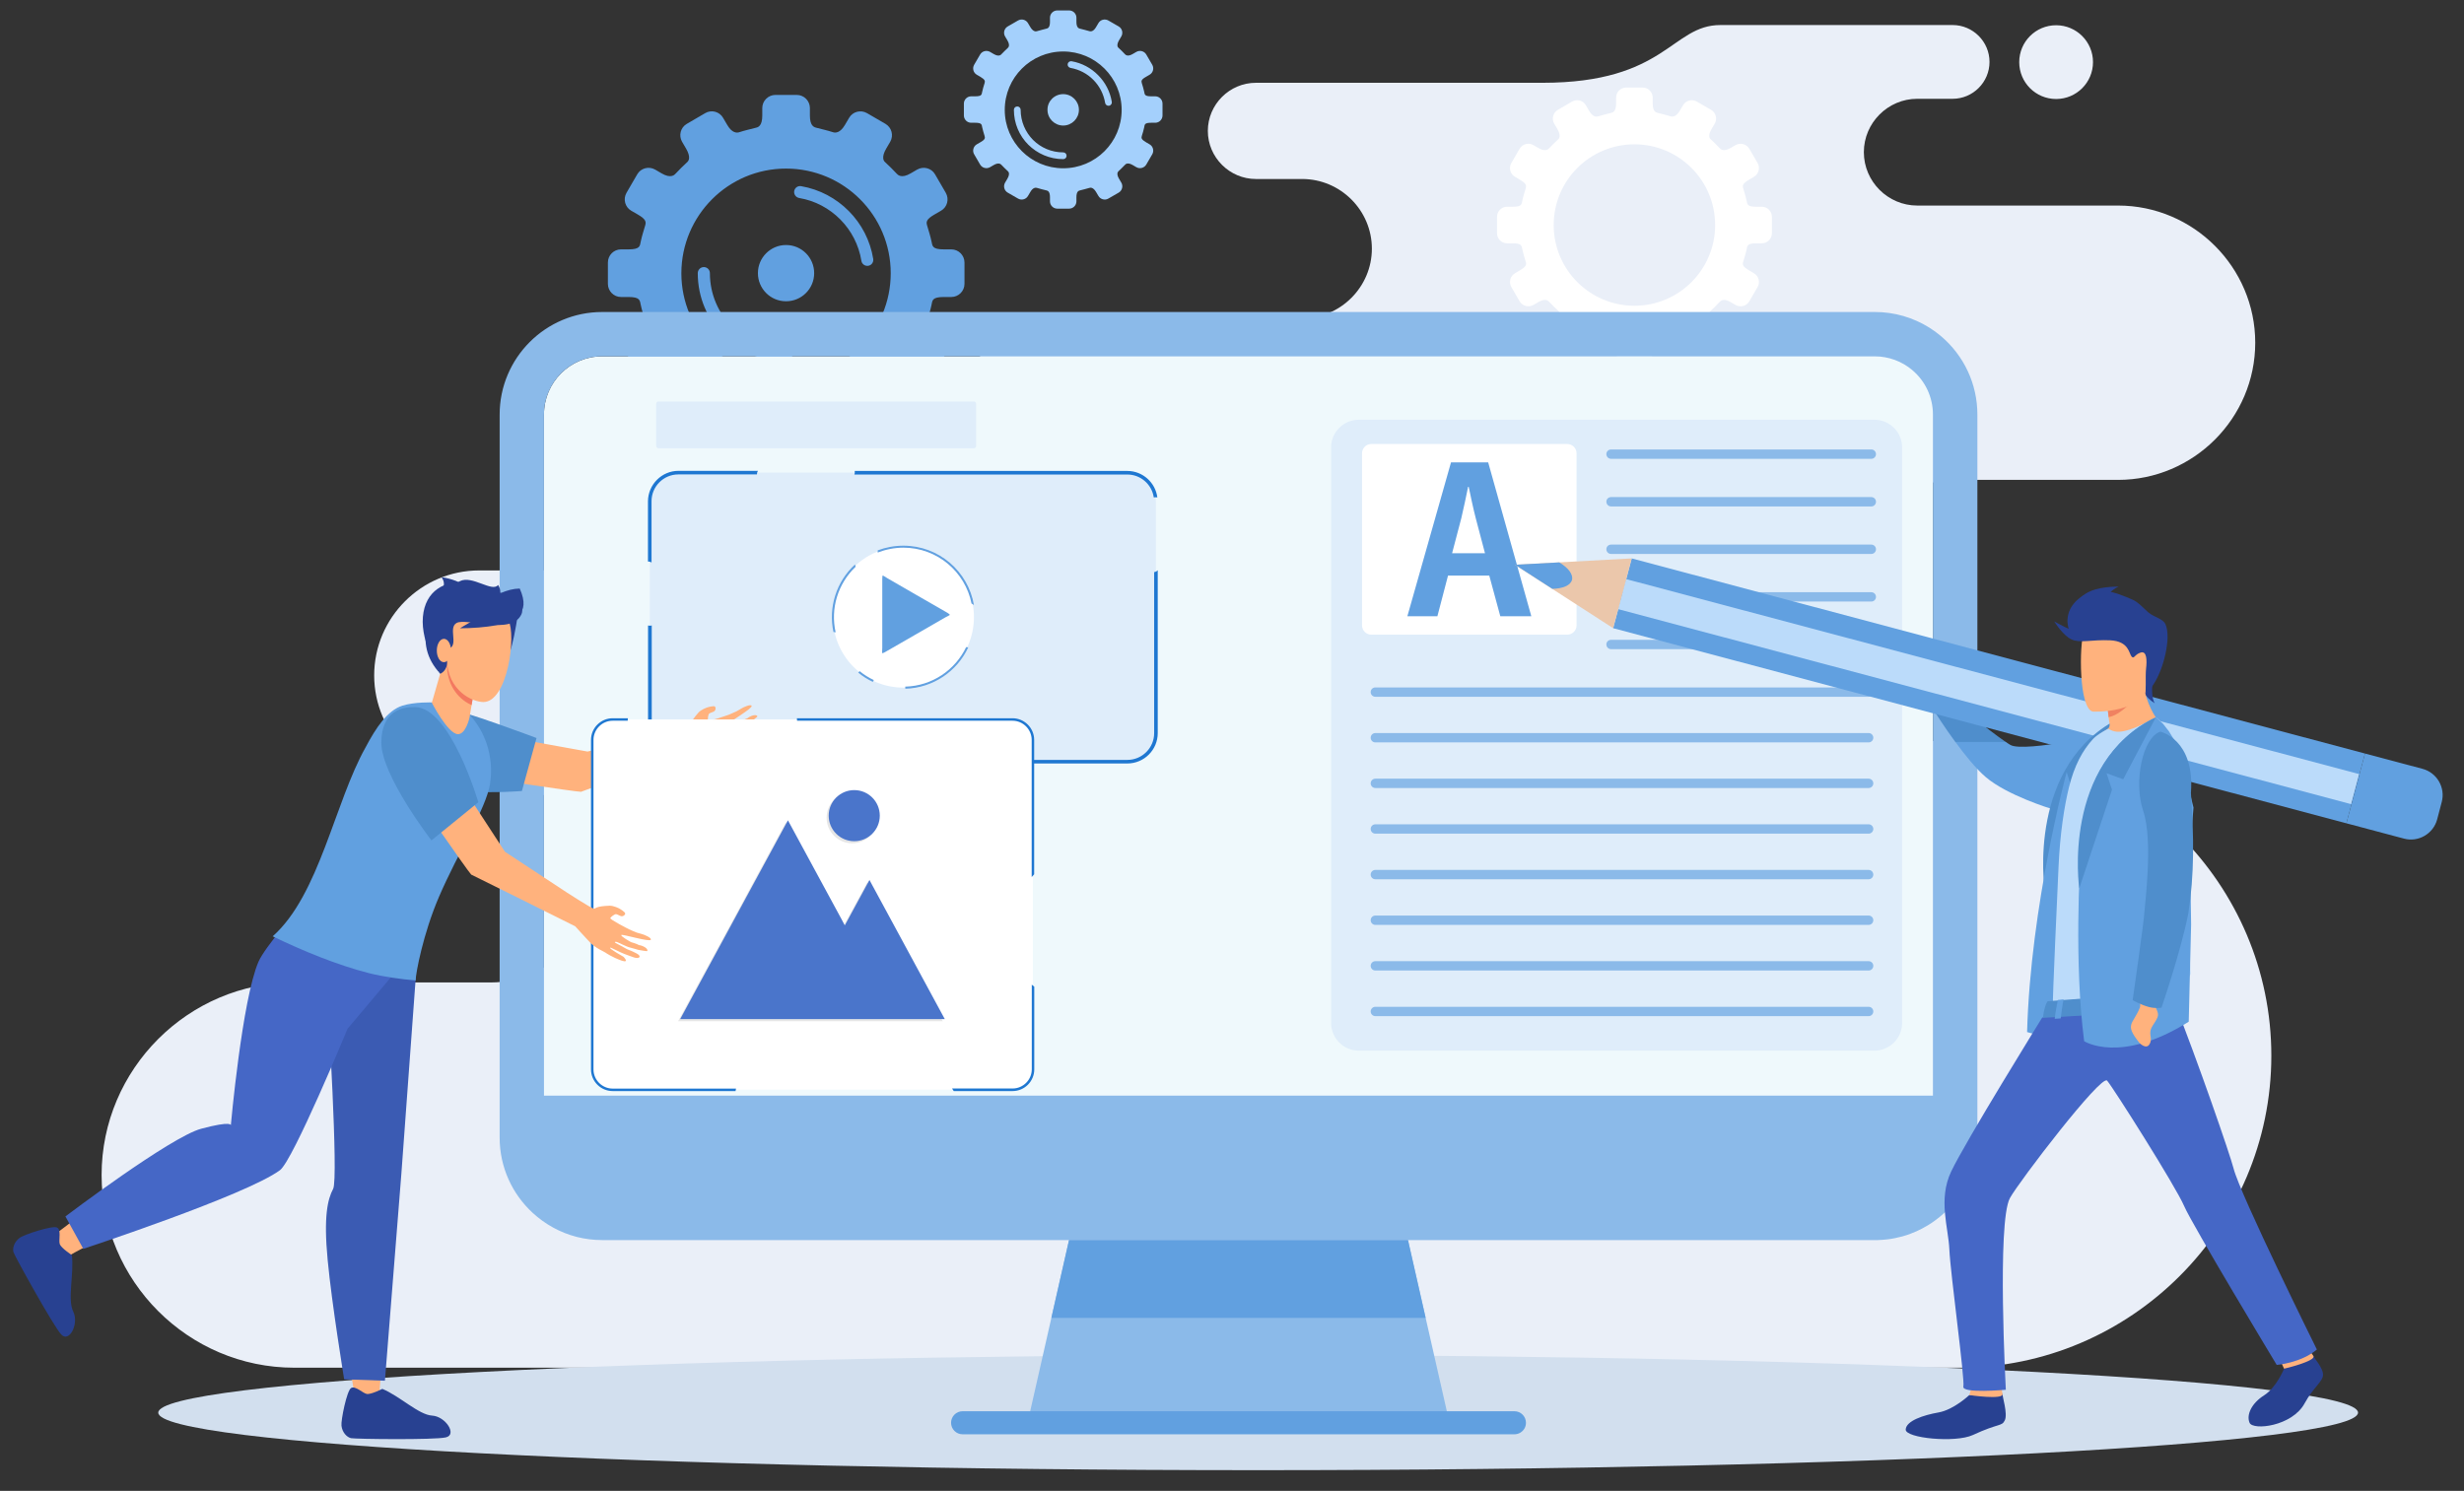 <?xml version="1.0" encoding="utf-8"?>
<!-- Generator: Adobe Illustrator 28.1.0, SVG Export Plug-In . SVG Version: 6.00 Build 0)  -->
<svg version="1.1" id="Layer_1" xmlns="http://www.w3.org/2000/svg" xmlns:xlink="http://www.w3.org/1999/xlink" x="0px" y="0px"
	 viewBox="0 0 2478.6 1499.9" style="enable-background:new 0 0 2478.6 1499.9;" xml:space="preserve">
<rect x="0" y="0" width="2478.6" height="1499.9" fill="#333333" stroke="none"/>
<style type="text/css">
	.st0{fill-rule:evenodd;clip-rule:evenodd;fill:#EAEFF8;}
	.st1{fill-rule:evenodd;clip-rule:evenodd;fill:#61A0E0;}
	.st2{fill-rule:evenodd;clip-rule:evenodd;fill:#FFFFFF;}
	.st3{fill-rule:evenodd;clip-rule:evenodd;fill:#D2DFEE;}
	.st4{fill-rule:evenodd;clip-rule:evenodd;fill:#EFF9FC;}
	.st5{fill-rule:evenodd;clip-rule:evenodd;fill:#8BBAE9;}
	.st6{fill-rule:evenodd;clip-rule:evenodd;fill:#DFEDFA;}
	.st7{fill-rule:evenodd;clip-rule:evenodd;fill:#1E77D1;}
	.st8{fill-rule:evenodd;clip-rule:evenodd;fill:#FFB27D;}
	.st9{fill-rule:evenodd;clip-rule:evenodd;fill:#4F8ECC;}
	.st10{fill-rule:evenodd;clip-rule:evenodd;fill:#BBDBFA;}
	.st11{fill-rule:evenodd;clip-rule:evenodd;fill:#EBC7AB;}
	.st12{fill-rule:evenodd;clip-rule:evenodd;fill:#284191;}
	.st13{fill-rule:evenodd;clip-rule:evenodd;fill:#F08261;}
	.st14{fill-rule:evenodd;clip-rule:evenodd;fill:#4567C6;}
	.st15{fill-rule:evenodd;clip-rule:evenodd;fill:#5B629E;}
	.st16{fill-rule:evenodd;clip-rule:evenodd;fill:#E6E6E6;}
	.st17{fill-rule:evenodd;clip-rule:evenodd;fill:#4A75CB;}
	.st18{fill-rule:evenodd;clip-rule:evenodd;fill:#3B5BB3;}
	.st19{fill-rule:evenodd;clip-rule:evenodd;fill:#F37960;}
	.st20{fill-rule:evenodd;clip-rule:evenodd;fill:#A4D0FC;}
</style>
<g>
	<g>
		<path class="st0" d="M2068.3,99.6c-20.5,0-37.1-16.6-37.1-37.1s16.6-37.1,37.1-37.1c20.5,0,37.1,16.6,37.1,37.1
			C2105.4,83,2088.8,99.6,2068.3,99.6L2068.3,99.6z M494.1,988.4H296c-106.6,0-193.8,87.2-193.8,193.8l0,0
			c0,106.6,87.2,193.8,193.8,193.8h1674.9c172.6,0,313.9-141.2,313.9-313.9l0,0c0-172.6-141.2-313.9-313.9-313.9l0,0
			c-73,0-132.7-59.7-132.7-132.7l0,0c0-73,59.7-132.7,132.7-132.7h159.7c75.9,0,138-62.1,138-138l0,0c0-75.9-62.1-138-138-138h-202
			c-29.5,0-53.7-24.2-53.7-53.7l0,0c0-29.5,24.2-53.7,53.7-53.7h35.6c20.4,0,37.1-16.7,37.1-37.1l0,0c0-20.4-16.7-37.1-37.1-37.1
			h-133.4c0,0-51,0-100.2,0s-54.7,58.1-179,58.1c-192.1,0-96.1,0-288.2,0c-26.6,0-48.4,21.8-48.4,48.4l0,0
			c0,26.6,21.8,48.4,48.4,48.4h46.5c38.5,0,70.1,31.5,70.1,70.1l0,0c0,38.5-31.6,70.1-70.1,70.1h-139.8
			c-188.8,0-215.5,49.3-248.5,147.5c-33.1,98.1-204.8,106.1-204.8,106.1H482c-58.1,0-105.6,47.5-105.6,105.6l0,0
			c0,58.1,47.5,105.6,105.6,105.6h12.1c55.9,0,101.6,45.7,101.6,101.6l0,0C595.7,942.7,549.9,988.4,494.1,988.4L494.1,988.4z"/>
	</g>
	<g>
		<path class="st1" d="M709.4,113.8l-18.5,10.8c-6.3,3.6-8.4,11.7-4.8,18l4.1,7c4.8,8.3,2.7,12.1,1.2,13.4c-4.1,3.7-8,7.7-11.8,11.7
			c-1.1,1.2-4.7,5.2-14.1-0.3l-6.5-3.8c-6.3-3.6-14.4-1.5-18,4.8L630.2,194c-3.6,6.3-1.5,14.4,4.8,18l6.4,3.7
			c8.9,5.1,8.6,7.8,7.5,11.5c-1.5,5.1-3.2,10.3-4.3,15.6c-1,4.7-0.5,8.1-12.6,8.1h-7.4c-7.2,0-13.1,5.9-13.1,13.2v21.5
			c0,7.2,5.9,13.2,13.1,13.2h7.4c12,0,11.6,3.4,12.6,8.1c1.1,5.3,2.8,10.5,4.3,15.6c1.1,3.8,1.4,6.4-7.5,11.5l-6.4,3.7
			c-6.3,3.6-8.4,11.7-4.8,18l10.8,18.6c3.6,6.3,11.7,8.4,18,4.8l6.5-3.8c9.4-5.5,13-1.5,14.1-0.3c3.8,4,7.7,8,11.8,11.7
			c1.5,1.3,3.6,5.1-1.2,13.4l-4.1,7c-3.6,6.3-1.5,14.3,4.8,18l18.5,10.8c6.3,3.6,14.4,1.5,18-4.8l4.1-7c4.9-8.4,9.7-8.1,11.8-7.4
			c5.9,1.9,11.4,3.1,17.5,4.7c2.2,0.6,6,2.2,6,12.3v7.5c0,7.2,5.9,13.2,13.2,13.2h21.5c7.2,0,13.2-5.9,13.2-13.2v-7.5
			c0-10.1,3.8-11.7,6-12.3c6.1-1.6,11.6-2.8,17.5-4.7c2-0.7,6.9-1,11.8,7.4l4.1,7c3.6,6.3,11.7,8.4,18,4.8l18.6-10.8
			c6.3-3.6,8.4-11.7,4.8-18l-4.1-7c-4.8-8.3-2.7-12.1-1.2-13.4c4.1-3.7,8-7.7,11.8-11.7c1.1-1.2,4.7-5.2,14.1,0.3l6.5,3.8
			c6.3,3.6,14.4,1.5,18-4.8l10.8-18.6c3.6-6.3,1.5-14.4-4.8-18l-6.4-3.7c-8.8-5.1-8.6-7.8-7.5-11.5c1.5-5.1,3.2-10.3,4.3-15.6
			c1-4.7,0.5-8.1,12.6-8.1h7.4c7.2,0,13.2-5.9,13.2-13.2v-21.5c0-7.2-5.9-13.2-13.2-13.2h-7.4c-12,0-11.6-3.4-12.6-8.1
			c-1.1-5.3-2.8-10.5-4.3-15.6c-1.1-3.8-1.4-6.4,7.5-11.5l6.4-3.7c6.3-3.6,8.4-11.7,4.8-18l-10.8-18.6c-3.6-6.3-11.7-8.4-18-4.8
			l-6.5,3.8c-9.4,5.5-13,1.5-14.1,0.3c-3.8-4-7.7-8-11.8-11.7c-1.5-1.3-3.6-5.1,1.2-13.4l4.1-7c3.6-6.3,1.5-14.3-4.8-18l-18.6-10.8
			c-6.3-3.6-14.4-1.5-18,4.8l-4.1,7c-4.9,8.4-9.7,8.1-11.8,7.5c-5.9-1.9-11.4-3.1-17.5-4.7c-2.2-0.6-6-2.2-6-12.2v-7.5
			c0-7.2-5.9-13.2-13.2-13.2H780c-7.2,0-13.2,5.9-13.2,13.2v7.5c0,10-3.8,11.7-6,12.2c-6.1,1.6-11.6,2.8-17.5,4.7
			c-2,0.6-6.9,1-11.8-7.5l-4.1-7C723.8,112.3,715.7,110.1,709.4,113.8L709.4,113.8z M790.7,246.5c15.7,0,28.3,12.7,28.3,28.3
			c0,15.7-12.7,28.3-28.3,28.3c-15.7,0-28.3-12.7-28.3-28.3C762.4,259.2,775.1,246.5,790.7,246.5L790.7,246.5z M701.9,274.8
			c0-3.3,2.7-6.1,6.1-6.1c3.4,0,6.1,2.7,6.1,6.1c0,21.2,8.6,40.4,22.5,54.3c13.9,13.9,33.1,22.5,54.2,22.5c3.4,0,6.1,2.7,6.1,6.1
			c0,3.4-2.7,6.1-6.1,6.1c-24.5,0-46.7-9.9-62.8-26C711.8,321.6,701.9,299.4,701.9,274.8L701.9,274.8z M878.4,260.5
			c0.5,3.3-1.7,6.4-5,6.9s-6.4-1.7-6.9-5c-2.6-16.1-10.2-30.5-21.2-41.6s-25.3-18.9-41.4-21.6c-3.3-0.6-5.5-3.7-5-7
			c0.6-3.3,3.7-5.5,7-4.9c18.6,3.2,35.2,12.2,47.9,25C866.6,225.2,875.4,241.9,878.4,260.5L878.4,260.5z M790.7,169.6
			c58.1,0,105.3,47.1,105.3,105.3c0,58.1-47.1,105.3-105.3,105.3c-58.1,0-105.3-47.1-105.3-105.3
			C685.5,216.7,732.6,169.6,790.7,169.6z"/>
	</g>
	<g>
		<path class="st2" d="M1581.4,102.2l-14.3,8.3c-4.8,2.8-6.5,9-3.7,13.9l3.2,5.4c3.7,6.4,2.1,9.3,0.9,10.3c-3.2,2.8-6.1,5.9-9.1,9
			c-0.9,0.9-3.6,4-10.9-0.2l-5-2.9c-4.8-2.8-11.1-1.2-13.9,3.7l-8.3,14.3c-2.8,4.8-1.2,11.1,3.7,13.9l4.9,2.9c6.8,4,6.6,6,5.8,8.9
			c-1.2,4-2.5,7.9-3.3,12c-0.8,3.7-0.4,6.3-9.7,6.3h-5.7c-5.6,0-10.1,4.6-10.1,10.1v16.6c0,5.6,4.6,10.1,10.1,10.1h5.7
			c9.3,0,8.9,2.6,9.7,6.3c0.9,4.1,2.1,8.1,3.3,12c0.9,2.9,1,4.9-5.8,8.9l-4.9,2.9c-4.8,2.8-6.5,9-3.7,13.9l8.3,14.3
			c2.8,4.8,9,6.5,13.9,3.7l5-2.9c7.3-4.2,10-1.1,10.9-0.2c3,3.1,5.9,6.2,9.1,9c1.2,1,2.8,3.9-0.9,10.3l-3.2,5.4
			c-2.8,4.8-1.1,11.1,3.7,13.9l14.3,8.3c4.8,2.8,11.1,1.2,13.9-3.7l3.1-5.4c3.8-6.5,7.5-6.3,9.1-5.8c4.6,1.5,8.8,2.4,13.5,3.6
			c1.7,0.5,4.7,1.7,4.7,9.5v5.8c0,5.6,4.6,10.1,10.1,10.1h16.6c5.6,0,10.1-4.6,10.1-10.1v-5.8c0-7.7,2.9-9,4.7-9.5
			c4.7-1.2,8.9-2.2,13.5-3.6c1.6-0.5,5.3-0.8,9.1,5.8l3.2,5.4c2.8,4.8,9,6.5,13.9,3.7l14.3-8.3c4.8-2.8,6.5-9,3.7-13.9l-3.2-5.4
			c-3.7-6.4-2.1-9.3-0.9-10.3c3.2-2.8,6.1-5.9,9.1-9c0.9-0.9,3.6-4,10.9,0.2l5,2.9c4.8,2.8,11.1,1.2,13.9-3.7l8.3-14.3
			c2.8-4.8,1.2-11.1-3.7-13.9l-4.9-2.9c-6.8-4-6.7-6-5.8-8.9c1.2-4,2.5-7.9,3.3-12c0.8-3.7,0.4-6.3,9.7-6.3h5.7
			c5.6,0,10.1-4.6,10.1-10.1v-16.6c0-5.6-4.6-10.1-10.1-10.1h-5.7c-9.3,0-8.9-2.6-9.7-6.3c-0.9-4.1-2.1-8.1-3.3-12
			c-0.9-2.9-1-4.9,5.8-8.9l4.9-2.9c4.8-2.8,6.5-9,3.7-13.9l-8.3-14.3c-2.8-4.8-9-6.5-13.9-3.7l-5,2.9c-7.3,4.2-10,1.1-10.9,0.2
			c-3-3.1-5.9-6.2-9.1-9c-1.2-1-2.8-3.9,0.9-10.3l3.2-5.4c2.8-4.8,1.2-11.1-3.7-13.9l-14.3-8.3c-4.8-2.8-11.1-1.2-13.9,3.7l-3.2,5.4
			c-3.8,6.5-7.5,6.2-9.1,5.8c-4.6-1.5-8.8-2.4-13.5-3.6c-1.7-0.5-4.7-1.7-4.7-9.5v-5.8c0-5.6-4.5-10.1-10.1-10.1h-16.6
			c-5.6,0-10.1,4.5-10.1,10.1v5.8c0,7.7-2.9,9-4.7,9.5c-4.7,1.2-8.9,2.2-13.5,3.6c-1.6,0.5-5.3,0.8-9.1-5.8l-3.1-5.4
			C1592.5,101,1586.3,99.4,1581.4,102.2L1581.4,102.2z M1644.1,145.2c44.8,0,81.2,36.3,81.2,81.2c0,44.8-36.3,81.2-81.2,81.2
			c-44.8,0-81.2-36.3-81.2-81.2S1599.3,145.2,1644.1,145.2z"/>
	</g>
	<g>
		<path class="st3" d="M1265.6,1479.1c609.4,0,1106.4-26,1106.4-57.9s-497-57.9-1106.4-57.9s-1106.4,26-1106.4,57.9
			S656.2,1479.1,1265.6,1479.1z"/>
	</g>
	<g>
		<g>
			<path class="st4" d="M1944.5,417v727.4c0,32.3-26.3,58.5-58.6,58.5H605.7c-32.2,0-58.5-26.2-58.5-58.5V417
				c0-32.3,26.2-58.5,58.5-58.5h1280.2c13.8,0,27.2,4.9,37.7,13.7C1936.9,383.4,1944.5,399.7,1944.5,417z"/>
		</g>
		<g>
			<polygon class="st5" points="1456,1422.4 1035.7,1422.4 1057.6,1325.9 1095.1,1160.5 1099.5,1141.1 1392.2,1141.1 1396.6,1160.5 
				1434.1,1325.9 			"/>
		</g>
		<g>
			<polygon class="st1" points="1434.1,1325.9 1057.6,1325.9 1075.4,1247.5 1416.3,1247.5 			"/>
		</g>
		<g>
			<path class="st5" d="M547.2,417c0-32.3,26.2-58.5,58.5-58.5h1280.2c13.8,0,27.2,4.9,37.7,13.8c13.3,11.2,20.8,27.5,20.8,44.8
				v727.4c0,20.3-10.4,38.2-26.1,48.7c-9.3,6.2-20.5,9.9-32.5,9.9H605.7c-2.7,0-5.4-0.2-8.1-0.6c-28.4-3.9-50.4-28.4-50.4-58V417
				L547.2,417z M1952.4,338.1c-14.8-12.5-32.9-20.5-51.9-23.2c-4.8-0.7-9.6-1-14.6-1H605.7c-56.9,0-103.1,46.3-103.1,103.2v727.4
				c0,29.9,12.8,56.9,33.2,75.7c12.4,11.4,27.5,19.9,44.3,24.2c8.2,2.1,16.8,3.2,25.6,3.2h1280.2c1.1,0,2.2,0,3.2,0
				c3.2-0.1,6.3-0.4,9.4-0.7c5.2-0.6,10.2-1.7,15.2-3c3-0.8,5.9-1.8,8.7-2.9c3.8-1.4,7.5-3.1,11.1-5c1.9-1,3.8-2.1,5.7-3.2l0,0
				c5.6-3.4,10.8-7.3,15.6-11.6c13.5-12.1,23.8-27.7,29.4-45.4c1.1-3.4,2-7,2.8-10.6c0.6-3,1.1-6,1.4-9.1c0.4-3.8,0.7-7.8,0.7-11.7
				V417C1989.1,386.5,1975.7,357.8,1952.4,338.1z"/>
		</g>
		<g>
			<path class="st5" d="M1966.8,1102.3v42c0,44.6-36.2,80.9-80.9,80.9H605.7c-44.6,0-80.8-36.2-80.8-80.9v-42H1966.8z"/>
		</g>
		<g>
			<path class="st1" d="M1523.4,1443H968.3c-6.4,0-11.6-5.2-11.6-11.6s5.2-11.6,11.6-11.6h555.1c6.4,0,11.6,5.2,11.6,11.6
				c0,2-0.5,3.8-1.3,5.4C1531.7,1440.5,1527.8,1443,1523.4,1443z"/>
		</g>
	</g>
	<g>
		<rect x="606.2" y="914.7" class="st4" width="648.7" height="26.5"/>
	</g>
	<g>
		<g>
			<path class="st6" d="M682.4,475.5H1134c15.8,0,28.7,12.9,28.7,28.7v233.5c0,15.8-12.9,28.7-28.7,28.7H682.4
				c-15.8,0-28.7-12.9-28.7-28.7V504.2C653.8,488.4,666.7,475.5,682.4,475.5z"/>
		</g>
		<g>
			<path class="st7" d="M682.4,473.7h80.1c-0.8,1.1-1.1,2.3-1.1,3.6h-79.1c-14.8,0-26.9,12.1-26.9,26.9v61.7c-1.1-0.7-2.3-1-3.6-1
				v-60.7C652,487.4,665.7,473.7,682.4,473.7L682.4,473.7z M655.6,629.3v108.4c0,14.8,12.1,26.9,26.9,26.9h217l-0.9,0.5
				c-3.2,0-3.5,0.2-6.2,1.5h-6.2c-1.6,0-3.1,0.6-4.2,1.6H682.4c-16.8,0-30.5-13.7-30.5-30.5V629.3
				C653.1,629.6,654.4,629.6,655.6,629.3L655.6,629.3z M1037.4,764.5h96.7c14.8,0,26.9-12.1,26.9-26.9v-162c1.4-0.2,2.7-0.9,3.6-1.9
				v163.9c0,16.8-13.7,30.5-30.5,30.5h-94.2C1039.5,766.6,1038.6,765.4,1037.4,764.5L1037.4,764.5z M1160.6,500.4
				c-1.9-13-13.1-23-26.6-23H859.4c0.5-1.1,0.6-2.4,0.4-3.6H1134c15.5,0,28.3,11.7,30.2,26.6
				C1163.2,500.3,1161.7,500.2,1160.6,500.4z"/>
		</g>
	</g>
	<g>
		<path class="st6" d="M662.4,403.9h317.2c1.3,0,2.3,1,2.3,2.3v42.5c0,1.3-1,2.3-2.3,2.3H662.4c-1.3,0-2.3-1-2.3-2.3v-42.5
			C660.1,404.9,661.1,403.9,662.4,403.9z"/>
	</g>
	<g>
		<path class="st1" d="M1012.6,947.3c9.7,0,17.7-8,17.7-17.7c0-9.8-8-17.7-17.7-17.7c-9.8,0-17.7,8-17.7,17.7
			S1002.9,947.3,1012.6,947.3z"/>
	</g>
	<g>
		<path class="st5" d="M994.9,929.6c0-6.2,3.2-11.7,8.1-14.9H606.2v26.5h393C996.5,938.1,994.9,934,994.9,929.6z"/>
	</g>
	<g>
		<g>
			<g>
				<path class="st2" d="M908.8,550c39.2,0,70.9,31.8,70.9,70.9c0,39.2-31.8,70.9-70.9,70.9c-39.2,0-70.9-31.8-70.9-70.9
					S869.6,550,908.8,550z"/>
			</g>
			<g>
				<path class="st1" d="M908.8,549c35.6,0,65.2,25.9,70.9,59.8c-0.7-0.6-1.5-1.2-2.4-1.6c-6.4-32-34.6-56.2-68.5-56.2
					c-9.1,0-17.9,1.8-25.9,4.9v-2.2C890.9,550.7,899.6,549,908.8,549L908.8,549z M974,651.3c-11.2,24-35.2,40.8-63.3,41.6
					c0-0.7,0-1.4-0.1-2.1c27.1-0.7,50.3-16.8,61.3-39.8C972.5,651.2,973.3,651.3,974,651.3L974,651.3z M878,686
					c-5.3-2.5-10.2-5.6-14.7-9.3c0.5-0.5,1-0.9,1.4-1.5c4.4,3.6,9.2,6.6,14.3,9C878.7,684.8,878.3,685.4,878,686L878,686z
					 M838.4,635.8c-5.3-24.8,2.9-50.7,21.7-67.9c0.2,0.8,0.4,1.5,0.6,2.3c-17.9,17-25.5,42-20.1,66
					C839.8,636,839.1,635.9,838.4,635.8z"/>
			</g>
		</g>
		<g>
			<path class="st1" d="M950.8,621.2L921.7,638l-31.3,18c-4.2,2.4-2.9,1.1-2.9-4.2v-33.6v-36.1c0-4.9,0.5-3,5.1-0.4l29.1,16.8
				l31.3,18C957.2,619.1,955.4,618.6,950.8,621.2z"/>
		</g>
	</g>
	<g>
		<path class="st6" d="M1366.8,422.3h518.8c15.3,0,27.8,12.5,27.8,27.8v579.1c0,15.3-12.5,27.8-27.8,27.8h-518.8
			c-15.3,0-27.8-12.5-27.8-27.8V450.1C1339,434.8,1351.5,422.3,1366.8,422.3z"/>
	</g>
	<g>
		<path class="st2" d="M1379.4,446.7h197.2c5.1,0,9.3,4.2,9.3,9.3v173.2c0,5.1-4.2,9.3-9.3,9.3h-197.2c-5.1,0-9.3-4.2-9.3-9.3V456
			C1370.1,450.9,1374.3,446.7,1379.4,446.7z"/>
	</g>
	<g>
		<path class="st1" d="M1497,465.2h-37.4L1415.7,620h30.2l10.7-40.9h41.5l11.1,40.9h31.2L1497,465.2L1497,465.2z M1460.7,556.6
			l9.3-35.4c2.2-9.1,4.8-21.7,6.8-31.4h0.6c2,9.5,4.6,22,7.1,31.6l9.3,35.2L1460.7,556.6L1460.7,556.6z"/>
	</g>
	<g>
		<path class="st5" d="M1620.6,452.2h261.8c2.6,0,4.7,2.1,4.7,4.7l0,0c0,2.6-2.1,4.7-4.7,4.7h-261.8c-2.6,0-4.7-2.1-4.7-4.7l0,0
			C1615.8,454.3,1618,452.2,1620.6,452.2z"/>
	</g>
	<g>
		<path class="st5" d="M1383.5,691.6h496.2c2.6,0,4.7,2.1,4.7,4.7l0,0c0,2.6-2.1,4.7-4.7,4.7h-496.2c-2.6,0-4.7-2.1-4.7-4.7l0,0
			C1378.8,693.7,1380.9,691.6,1383.5,691.6z"/>
	</g>
	<g>
		<path class="st5" d="M1620.6,500.1h261.8c2.6,0,4.7,2.1,4.7,4.7l0,0c0,2.6-2.1,4.7-4.7,4.7h-261.8c-2.6,0-4.7-2.1-4.7-4.7l0,0
			C1615.8,502.2,1618,500.1,1620.6,500.1z"/>
	</g>
	<g>
		<path class="st5" d="M1620.6,547.9h261.8c2.6,0,4.7,2.1,4.7,4.7l0,0c0,2.6-2.1,4.7-4.7,4.7h-261.8c-2.6,0-4.7-2.1-4.7-4.7l0,0
			C1615.8,550,1618,547.9,1620.6,547.9z"/>
	</g>
	<g>
		<path class="st5" d="M1620.6,595.8h261.8c2.6,0,4.7,2.1,4.7,4.7l0,0c0,2.6-2.1,4.7-4.7,4.7h-261.8c-2.6,0-4.7-2.1-4.7-4.7l0,0
			C1615.8,597.9,1618,595.8,1620.6,595.8z"/>
	</g>
	<g>
		<path class="st5" d="M1620.6,643.7h261.8c2.6,0,4.7,2.1,4.7,4.7l0,0c0,2.6-2.1,4.7-4.7,4.7h-261.8c-2.6,0-4.7-2.1-4.7-4.7l0,0
			C1615.8,645.8,1618,643.7,1620.6,643.7z"/>
	</g>
	<g>
		<path class="st5" d="M1383.5,737.5h496.2c2.6,0,4.7,2.1,4.7,4.7l0,0c0,2.6-2.1,4.7-4.7,4.7h-496.2c-2.6,0-4.7-2.1-4.7-4.7l0,0
			C1378.8,739.6,1380.9,737.5,1383.5,737.5z"/>
	</g>
	<g>
		<path class="st5" d="M1383.5,783.4h496.2c2.6,0,4.7,2.1,4.7,4.7l0,0c0,2.6-2.1,4.7-4.7,4.7h-496.2c-2.6,0-4.7-2.1-4.7-4.7l0,0
			C1378.8,785.5,1380.9,783.4,1383.5,783.4z"/>
	</g>
	<g>
		<path class="st5" d="M1383.5,829.3h496.2c2.6,0,4.7,2.1,4.7,4.7l0,0c0,2.6-2.1,4.7-4.7,4.7h-496.2c-2.6,0-4.7-2.1-4.7-4.7l0,0
			C1378.8,831.4,1380.9,829.3,1383.5,829.3z"/>
	</g>
	<g>
		<path class="st5" d="M1383.5,875.2h496.2c2.6,0,4.7,2.1,4.7,4.7l0,0c0,2.6-2.1,4.7-4.7,4.7h-496.2c-2.6,0-4.7-2.1-4.7-4.7l0,0
			C1378.8,877.3,1380.9,875.2,1383.5,875.2z"/>
	</g>
	<g>
		<path class="st5" d="M1383.5,921.1h496.2c2.6,0,4.7,2.1,4.7,4.7l0,0c0,2.6-2.1,4.7-4.7,4.7h-496.2c-2.6,0-4.7-2.1-4.7-4.7l0,0
			C1378.8,923.2,1380.9,921.1,1383.5,921.1z"/>
	</g>
	<g>
		<path class="st5" d="M1383.5,967h496.2c2.6,0,4.7,2.1,4.7,4.7l0,0c0,2.6-2.1,4.7-4.7,4.7h-496.2c-2.6,0-4.7-2.1-4.7-4.7l0,0
			C1378.8,969.1,1380.9,967,1383.5,967z"/>
	</g>
	<g>
		<path class="st5" d="M1383.5,1012.9h496.2c2.6,0,4.7,2.1,4.7,4.7l0,0c0,2.6-2.1,4.7-4.7,4.7h-496.2c-2.6,0-4.7-2.1-4.7-4.7l0,0
			C1378.8,1015.1,1380.9,1012.9,1383.5,1012.9z"/>
	</g>
	<g>
		<path class="st8" d="M749.9,742.1c0,0-15.7,4.9-15.8,3.6c-0.1-1,8.6-3.1,17.1-7.5c2.2-1.1,4.4-2.2,6.3-3.2c5.2-2.7,5-6.7-0.9-4.8
			c-2.1,0.7-5.6,2-7.9,3.2c-2.5,1.4-5.3,1.8-7.6,2.6c-4.5,1.6-7.8,2.7-7.8,2.5c0.1-0.3-1.1-0.6,1.2-1.9c2.8-1.5,9.4-3.4,13.3-6
			c2.2-1.4,7-4.1,7-4.1s7.3-5.3,7.1-5.8c-1.1-2.7-7.4-0.4-10.1,2c-2.5,0.6-7.5,3.6-7.5,3.6s-11.4,3.8-12,2.2
			c-0.5-1.3,25.1-15.8,23.8-18.4c-1-2.1-8.9,1.9-8.9,1.9s-4.5,2.7-6.2,3.6c-1.8,0.9-7.7,3.4-7.7,3.4s-20.7,7.4-21.1,5.9
			c-0.4-1.6,0.1-6,1.2-7c1.1-0.9,4.1-1.5,5.2-2.4c1.1-0.9,1.8-3,0.7-4.5c-1-1.5-8.1,0.8-8.1,0.8s-5.8,2-8.5,5
			c-9.6,10.9-7.4,12.1-8.6,13.5c-1.5,1.6-30.2,8.5-30.2,8.5L591,756.1L501.9,740l-20,41.8c0,0,97.4,14.9,102.6,14.8
			c0,0,102.1-37.9,109.6-40.5c0,0,13.3,0.3,21.7,0.3s16.2-3.8,18.6-4.2c0.3,0,8.1-1.8,17-6.4C759.1,741.9,749.9,742.1,749.9,742.1z"
			/>
	</g>
	<g>
		<path class="st9" d="M539.7,742.5L525,795.8c0,0-100.5,8.5-115.4-20.2c-14.9-28.9,31.7-62,42.3-62
			C462.6,713.5,539.7,742.5,539.7,742.5z"/>
	</g>
	<g>
		<g>
			<path class="st9" d="M2017.8,746.6c-17-11.6-53.4-41.2-53.4-41.2l-17.7,11.5c0,0,8.8,14,20.3,29.7H2017.8z"/>
		</g>
		<g>
			<g>
				<path class="st8" d="M1814,661.8c0,0-16.8-19.8-19.7-20.9c-2.9-1-16.4,0.7-19.2,3.3c-2.8,2.6-3.3,12.8-1.7,15.2
					c1.6,2.4,7.4-0.2,10,1.3c2.6,1.4,4.3,3.3,5.8,4.7c3,2.7,9.8,7,9.8,7L1814,661.8z"/>
			</g>
			<g>
				<polygon class="st1" points="1622.7,632 1641.4,561.8 2379,758.1 2360.3,828.3 				"/>
			</g>
			<g>
				
					<rect x="1985.2" y="313.4" transform="matrix(0.257 -0.966 0.966 0.257 814.738 2449.996)" class="st10" width="31.3" height="763.3"/>
			</g>
			<g>
				<polygon class="st11" points="1622.7,632 1523.9,568.2 1641.4,561.8 				"/>
			</g>
			<g>
				<path class="st1" d="M2379,758.1l57.9,15.4c14.5,3.9,23.2,18.9,19.3,33.4l-4.6,17.5c-3.9,14.5-18.9,23.2-33.4,19.3l-57.9-15.4
					L2379,758.1z"/>
			</g>
			<g>
				<path class="st1" d="M1568.5,565.8l-44.5,2.4l37.5,24.2c10.5-0.2,18.4-3.4,19.8-9C1582.7,577.8,1577.5,571.2,1568.5,565.8z"/>
			</g>
		</g>
		<g>
			<path class="st1" d="M2131.6,736.1c0,0-95.5,21.7-109.4,13.3c-1.3-0.7-2.7-1.7-4.4-2.9H1967c9.4,12.9,20.7,26.9,30.4,35.2
				c21.5,18.5,65.7,31.9,65.7,31.9L2131.6,736.1z"/>
		</g>
		<g>
			<path class="st12" d="M2166.3,678.7c-7.6-3.5-12.9-2.8-15.8,2.3c2,12,7.7,20.8,17,26.5C2164.4,702.3,2164,692.7,2166.3,678.7z"/>
		</g>
		<g>
			<path class="st9" d="M2133.7,721.7l-32.8,62.3l-7.8,0.6l-3.5,9.9l-32.9,99.2C2056.6,893.7,2038.4,767.7,2133.7,721.7z"/>
		</g>
		<g>
			<path class="st1" d="M2078.9,776.8c0,0-36.3,133.8-39.8,261.5c0,0,30.1,10.5,77.4,2.2C2164.1,1032.2,2078.9,776.8,2078.9,776.8z"
				/>
		</g>
		<g>
			<path class="st8" d="M2104.3,747c27.3,8.6,74.4-14.6,74.4-14.6c0.2-0.2-4.7-2.5-10.1-10.6c-6.5-9.7-13.7-26.9-13.7-47.4l-21.1,17
				l-14.3,11.5c0,0,0.1,6.8,1.6,18.7c0.3,2.2,0.6,4.5,1,7c0.3,2-0.6,4-2.3,5.1C2109.9,739.8,2104.3,747,2104.3,747z"/>
		</g>
		<g>
			<path class="st10" d="M2065.1,1010.3c0.8,0.7,12.2,0.1,13.3,0.1c10.2-0.1,30.8-3.5,56.1-6.1c21.3-2,40.1-8.4,60.4-17.4
				c2.7-1.2,8.9-4.5,8.7-7.5c-0.1-3.3-0.4-8.1-0.8-14.1c-1.4-20.9-3.9-56.8-1.5-98.3c0.4-7.7,0.7-15.4,0.7-22.9
				c0.2-56.2-10.9-105.6-33.3-122.3c0,0-15.6,8.8-26.4,12.2c-10.6,3.4-16,2.7-21.5-0.9c0,0-10.7,5.3-15.3,10.3
				c-10.6,11.5-18.9,26.8-24.3,48.8c-4.6,18.7-9,46-10.5,80.9C2070,888.8,2064.4,1009.7,2065.1,1010.3z"/>
		</g>
		<g>
			<path class="st13" d="M2119.5,702.8c0,0,0.1,6.8,1.6,18.7c15.9-2.7,33.9-28.4,33.9-28.4c-8.1-2.3-15.2-2.8-21.2-1.9L2119.5,702.8
				z"/>
		</g>
		<g>
			<path class="st8" d="M2105.1,715.9c0,0,53.1,3,58.3-31.4c5.2-34.3,15.7-56.3-19.1-63.5c-34.9-7.3-43.7,4.8-48.2,15.8
				C2091.6,647.9,2091,712.6,2105.1,715.9z"/>
		</g>
		<g>
			<path class="st12" d="M2157.5,698c1.7,1.6,0.4-17.7,1.3-25.5c0.9-7.8,0.9-17.9-5.4-16c-6.3,1.9-6.6,7-9.2,4
				c-2.6-2.9-2.6-15.4-21.4-16.3c-18.8-0.9-30.1,3.1-38.8-0.8c-8.7-3.8-17.6-18.2-17.6-18.2s10.8,5.9,14.6,7.4
				c0,0-6.6-16.8,10.3-30.5c17.2-13.9,36.5-6.5,54.3,1.4c5.6,2.5,11.2,9,15.6,12.7c5.9,4.9,14.3,6.1,17,11.6c1.6,3.3,2.3,8.2,2.2,14
				C2179.8,661,2170.4,689.4,2157.5,698z"/>
		</g>
		<g>
			<path class="st12" d="M1981,1403.5c0,0-15.6,14.8-30.9,17.5c-15.4,2.7-32.7,8.5-33.1,17.2c-0.4,8.7,49.9,13.7,67.6,5.5
				c26.5-12.3,29-8.3,32.1-14.8s-2.6-24.2-2.3-26.3C2014.8,1400,1981,1403.5,1981,1403.5z"/>
		</g>
		<g>
			<path class="st8" d="M1983,1396.3l-2,7.2c0.3,0.2,34.2,4.9,33.4-0.9c-0.7-4.6-1.7-9.7-1.7-9.7L1983,1396.3z"/>
		</g>
		<g>
			<path class="st12" d="M2297.6,1377c0,0-7.5,18.8-20.1,26.8s-18,19.6-14.6,27.6s42.9,3.6,55.4-19.6c8.6-15.9,18.5-21.9,18.5-28.8
				s-9-16.7-9.7-18.7C2326.3,1361.8,2297.6,1377,2297.6,1377z"/>
		</g>
		<g>
			<path class="st8" d="M2294.5,1370.2l3.1,6.8c0.3,0,32.4-7.7,29.5-12.8c-2.3-4-6.7-8.3-6.7-8.3L2294.5,1370.2z"/>
		</g>
		<g>
			<path class="st14" d="M2054.2,1023.9c0,0-77.2,124.6-91.5,154.8c-13.3,28-2.7,56.6-1.8,78.3c1.1,24.8,15.8,130.8,14.1,138
				c-1.6,7.2,42.7,3.2,42.7,3.2s-9-168.6,4.1-192.8c8.8-16.2,91.9-124.9,97.8-118.2s69.1,106.5,77.5,126.2
				c7.8,18.4,93.1,159.8,93.1,159.8s24.1-1.8,40.4-15.5c0,0-77.1-155.6-83.8-182.2c-3.4-13.5-36.1-108.2-60.3-169.2
				C2173.5,974,2054.2,1023.9,2054.2,1023.9z"/>
		</g>
		<g>
			<path class="st9" d="M2059.8,1007.3c0,0-3.1,3.1-4.8,16.7c0,0,123.4-6.4,136.6-10.8c0,0,1.3-15.1-1.4-15.5
				C2187.3,997.3,2059.8,1007.3,2059.8,1007.3z"/>
		</g>
		<g>
			<path class="st1" d="M2070.1,1006c0,0-2.9,13.8-3.2,19l6-0.4c0,0,2.2-17.3,3-19.1L2070.1,1006z"/>
		</g>
		<g>
			<path class="st15" d="M2118.3,998.6c0,0-17.6,1.9-23.4,3.2l0.8,17.9l23-2.2L2118.3,998.6z"/>
		</g>
		<g>
			<path class="st1" d="M2201.7,1027.9c-68.8,43.2-105.2,19.6-105.2,19.6c-10.1-78.7-4.5-173.7-3.2-196.9
				c3.3-101.7,75.4-128.9,75.4-128.9l7.1,6.4l6,7.7l9.9,16l14.8,60.7l-3.5,43.2l1.1,74.5L2201.7,1027.9z"/>
		</g>
		<g>
			<path class="st8" d="M2152,1002.4c0,0,1.6,8.6,0.6,11.2c-7.1,17.7-16,16.2-0.5,35.6c0,0,7,7.5,10.4,0.9s-2.6-9.7,3.1-18.5
				c6.6-10.2,6.5-10.3,2.2-19.4l-0.9-10.1L2152,1002.4z"/>
		</g>
		<g>
			<path class="st9" d="M2161.6,1013.1c-8.3-2.2-16.3-6.9-16.3-6.9s11.6-80.8,11.8-88.5c0.1-5,9.1-71.5-1.1-101.5
				c-10.1-29.6-0.6-74.5,17.2-80.1c0,0,34.9,7.8,30.7,61.7c3.1,44.1,3.5,82.2-2.6,121.1c-7.5,38.3-27,94.9-27,94.9
				S2168.2,1014.9,2161.6,1013.1z"/>
		</g>
		<g>
			<path class="st9" d="M2168.6,721.7l-32.8,62.3l-16.8-6.1l5.5,16.6l-32.9,99.2C2091.5,893.7,2073.3,767.7,2168.6,721.7z"/>
		</g>
		<g>
			<path class="st12" d="M2131.2,620.5c-18.6,9.4-33.1,10.2-48.9-1.5c7.3-13.8,10-28.4,48.9-28.9
				C2116.3,597.3,2116.3,607.4,2131.2,620.5z"/>
		</g>
	</g>
	<g>
		<g>
			<g>
				<path class="st2" d="M616.3,723.8h402.2c11.3,0,20.5,9.2,20.5,20.5v331.5c0,11.3-9.2,20.5-20.5,20.5H616.3
					c-11.3,0-20.5-9.2-20.5-20.5V744.4C595.8,733.1,605,723.8,616.3,723.8z"/>
			</g>
			<g>
				<path class="st7" d="M616.3,722.6h15.3c-0.1,0.8-0.1,1.7-0.2,2.5h-15.1c-10.6,0-19.3,8.7-19.3,19.3v331.5
					c0,10.6,8.7,19.3,19.3,19.3h124.1c-0.2,0.8-0.4,1.7-0.5,2.5H616.3c-12,0-21.8-9.8-21.8-21.8V744.4
					C594.5,732.4,604.3,722.6,616.3,722.6L616.3,722.6z M957.7,1095.1h60.9c10.6,0,19.3-8.7,19.3-19.3v-85.2
					c0.8,0.7,1.7,1.4,2.5,2.1v83.2c0,12-9.8,21.8-21.8,21.8h-59.2C958.8,1096.8,958.3,1096,957.7,1095.1L957.7,1095.1z
					 M1037.8,882.4v-138c0-10.6-8.7-19.3-19.3-19.3H801.8c0-0.8-0.1-1.7-0.2-2.5h216.9c12,0,21.8,9.8,21.8,21.8v135.2
					C1039.5,880.5,1038.6,881.4,1037.8,882.4z"/>
			</g>
			<g>
				<path class="st16" d="M844.7,927.4l-54.2-100l-54.2,100l-54.2,100h108.3h6.3h75.8h26.2h49.6l-37.9-70l-37.9-69.9l-24.8,45.7
					L844.7,927.4L844.7,927.4z M831.5,822.7c0-14.2,11.5-25.7,25.7-25.7s25.7,11.5,25.7,25.7s-11.5,25.7-25.7,25.7
					C843,848.4,831.5,836.9,831.5,822.7z"/>
			</g>
			<g>
				<path class="st17" d="M846.8,925.3l-54.2-100l-54.2,100l-54.2,100h108.3h6.3h75.8h26.2h49.6l-37.9-70l-37.9-70L849.8,931
					L846.8,925.3L846.8,925.3z M833.6,820.6c0-14.2,11.5-25.7,25.7-25.7s25.7,11.5,25.7,25.7s-11.5,25.7-25.7,25.7
					S833.6,834.8,833.6,820.6z"/>
			</g>
		</g>
	</g>
	<g>
		<path class="st12" d="M505.8,617.9c10.2-0.9,15.4-1.4,15.4-1.4c-2.7,18.1-5.5,31.3-8.2,39.5C508.1,630.6,505.8,617.9,505.8,617.9z
			"/>
	</g>
	<g>
		<path class="st8" d="M382.7,1416.4c0.6-5.2-1.3-12.3-0.6-20.8c5.8-66.2,18.2-215.6,18.2-215.6s14.1-118.4,15.2-193.3
			c-15.2-1.3-30-4-44.7-7.6c-31.9-8.1-53.3-21.2-83.7-35.9c-16.6,61.1-47.3,173.3-47.3,173.3s0.1,23.9-31.7,23.9
			c-27.9,0-143.9,97.1-166.8,111.5c3,7,10.5,13.9,13.9,20.9c36.9-30.1,226.7-99.5,226.7-99.5l51.5-130.6c0,0,15.5,160.1,3,172.6
			s22.1,191.9,22.1,201C358.5,1417.5,373.1,1416.1,382.7,1416.4z"/>
	</g>
	<g>
		<path class="st18" d="M329.6,1008.7c0,0,11.1,177,5.5,187.4c-5.5,10.4-9.7,27.7-5.5,71.5c4.1,43.7,16.6,120.1,16.6,120.1l41,1.4
			l16.6-208.9L418,986.5l0.4-4.1l-55.5-41.7L329.6,1008.7z"/>
	</g>
	<g>
		<path class="st14" d="M65.8,1223.8l18,32.6c0,0,163.5-53.8,197.8-79.1c13.2-9.7,68-142.3,68-142.3l43.3-51.4l0.4-28.5l-92.9-40.8
			c0,0-33.7,38-40.4,53.3c-16.5,38.3-27.8,164.5-27.8,164.5s1.4-4.9-29.9,3.5C171.3,1144,65.8,1223.8,65.8,1223.8z"/>
	</g>
	<g>
		<path class="st1" d="M471.9,718.8l-37-12.1c0,0-17.8-0.7-30.3,3.3c-14.8,4.8-26.3,21.9-36.8,41.8C336.7,807,321.3,900.4,274.3,942
			c30.4,14.7,64.7,28.8,96.6,37c14.7,3.7,32.1,6.1,47.2,7.4c0.1-7.4,7.6-47.1,23.3-83.7c19.3-45,47.7-89.5,51.5-113.9
			C499.6,744.5,471.9,718.8,471.9,718.8z"/>
	</g>
	<g>
		<path class="st8" d="M476,699.7l-3.7,22.2c0,0-3.7,17.3-12,16.7c-10.1-0.9-25.9-31.6-25.9-31.6l13-45.1L476,699.7z"/>
	</g>
	<g>
		<path class="st19" d="M449.5,669.4c0.7,22.8,13.6,34.9,24.9,40l1.6-9.7l-26.6-35C449.4,666.3,449.5,667.9,449.5,669.4z"/>
	</g>
	<g>
		<path class="st8" d="M492.4,618.5c8.4,1.3,17.4-3.4,19,5.4c8.1,15.1-0.7,82.4-25.2,82.4c-11-0.1-35.7-11.1-36.7-42.8
			c-0.5-13.7-1-31.5,11.2-39C470.3,618.6,482.7,617,492.4,618.5z"/>
	</g>
	<g>
		<path class="st12" d="M442.8,677.9c0,0-19.8-30.6-17.4-57.3c2.3-26.7,22.5-36.9,43.5-34.5c9.5,1.1,63.1,15.2,55.7,31.7
			c-9.9,22.1-55.5,3.2-65.4,9c-8.2,4.8,1.5,20.8-6.4,25.2c-7.5,4.1-3.8,2.8-3.1,12.9C450.5,674.9,442.8,677.9,442.8,677.9z"/>
	</g>
	<g>
		<path class="st8" d="M439.4,654.5c0,6.5,3.1,11.7,7.1,11.7c3.9,0.1,7.1-5.2,7.2-11.7c0-6.5-3.2-11.8-7.1-11.8
			C442.6,642.7,439.4,648,439.4,654.5z"/>
	</g>
	<g>
		<path class="st12" d="M72.3,1262.7c0,0-10.9-7.1-12.2-11.1c-1.3-4.1,1.8-14.3-2.7-16.6c-4.5-2.4-33.4,7.1-37.7,10.4
			c-5.3,4-7.4,10.3-6.1,14.5c1.3,4.1,39.8,73.7,47.9,82.6s18.2-10.7,12.2-22.9C67.6,1307.5,74.6,1281.8,72.3,1262.7z"/>
	</g>
	<g>
		<path class="st12" d="M384.6,1397.3c0,0-11.5,5.9-15.7,5.1c-4.2-0.9-11.5-8.6-15.8-5.9c-4.3,2.8-10.3,32.6-9.6,37.9
			c0.8,6.7,5.3,11.5,9.6,12.5c4.2,0.9,83.8,1.9,95.4-0.8c11.7-2.7-0.3-21.1-13.8-21.9C421.2,1423.4,402.4,1404.7,384.6,1397.3z"/>
	</g>
	<g>
		<path class="st12" d="M498.5,620c-21.1-6.6-36.2-14.6-45.2-24.2c6.1,1.2-9.1-1.6,9.3-11.1c12.3-6.3,32.5,11.6,38.5,3.8
			c6.4,11.4-1.4,14.8-23.8,19.7c23.7-9.8,31.7-15.7,45.5-16.1C534.8,618.8,516.5,625.6,498.5,620z"/>
	</g>
	<g>
		<path class="st12" d="M451.8,619c4-10.6,5.6-18.2,4.9-22.9c23.7-0.2,9.1-12.1-12.6-15.5c6.8,9.7-2.6,15.1-3.8,19.6
			c-6.5-8.1-15.5,16.1-9.4,24.7c-6.4,20.4-1.8,38.2,12,52.9C427.8,648.2,430.8,628.5,451.8,619z"/>
	</g>
	<g>
		<path class="st12" d="M492.4,610.9c9.3,2.2,28.8,3.5,26.1,7.3c-0.6,10.3-31.9,13.8-55.8,13.9C472.5,625.8,484.4,621,492.4,610.9z"
			/>
	</g>
	<g>
		<path class="st8" d="M627.2,962.6c0,0-14.3-8-13.5-9.1c0.6-0.8,8.2,4.1,17.2,7.3c2.3,0.8,4.6,1.7,6.7,2.4c5.6,1.9,8.3-1,2.9-3.9
			c-2-1-5.2-2.7-7.7-3.5c-2.7-0.9-4.9-2.6-7.1-3.7c-4.3-2.2-7.3-3.8-7.2-3.9c0.3-0.1-0.3-1.2,2.2-0.4c3,1,8.9,4.5,13.5,5.6
			c2.5,0.6,7.8,2.2,7.8,2.2s8.9,1.7,9.1,1.2c1.2-2.6-4.8-5.6-8.4-6c-2.2-1.4-7.8-2.9-7.8-2.9s-10.6-5.7-9.9-7.2
			c0.6-1.3,28.7,7.4,29.7,4.7c0.8-2.2-7.5-5.2-7.5-5.2s-5.1-1.4-6.8-2c-2-0.7-7.7-3.3-7.7-3.3s-19.6-9.9-18.8-11.3
			c0.9-1.4,4.5-4.1,5.9-3.9s3.9,1.9,5.3,2.1c1.4,0.2,3.4-0.8,3.8-2.5c0.4-1.8-6.2-5.4-6.2-5.4s-5.4-2.8-9.5-2.7
			c-14.5,0.5-13.9,3-15.7,3c-2.2,0-27-16.1-27-16.1l-62.6-41.2L458.4,781l-44.1,14.1c0,0,56,81.1,59.7,84.8c0,0,97.6,48.3,104.6,52
			c0,0,8.9,9.9,14.7,16s13.9,9.2,15.9,10.6c0.2,0.2,6.8,4.7,16.3,8C633.6,969.1,627.2,962.6,627.2,962.6z"/>
	</g>
	<g>
		<path class="st9" d="M417.8,711.4c-12.4-0.4-34.2,3.1-34.2,35.9c0,32.8,50.4,98.2,50.4,98.2l47.2-38.4
			C481.1,807.1,453.5,712.3,417.8,711.4z"/>
	</g>
	<g>
		<path class="st20" d="M1024.1,20.6l-10.4,6c-3.5,2-4.7,6.5-2.7,10l2.3,3.9c2.7,4.6,1.5,6.7,0.7,7.5c-2.3,2.1-4.4,4.3-6.6,6.5
			c-0.6,0.7-2.6,2.9-7.9-0.2l-3.6-2.1c-3.5-2-8-0.8-10,2.7l-6,10.3c-2,3.5-0.8,8,2.7,10l3.6,2.1c4.9,2.9,4.8,4.3,4.2,6.4
			c-0.9,2.9-1.8,5.7-2.4,8.7c-0.6,2.7-0.3,4.5-7,4.5h-4.1c-4,0-7.3,3.3-7.3,7.3v12c0,4,3.3,7.3,7.3,7.3h4.1c6.7,0,6.5,1.9,7,4.5
			c0.6,3,1.6,5.9,2.4,8.7c0.6,2.1,0.8,3.6-4.2,6.4l-3.6,2.1c-3.5,2-4.7,6.6-2.7,10l6,10.3c2,3.5,6.5,4.7,10,2.7l3.6-2.1
			c5.3-3.1,7.3-0.8,7.9-0.2c2.2,2.2,4.3,4.5,6.6,6.5c0.8,0.8,2,2.8-0.7,7.5l-2.3,3.9c-2,3.5-0.8,8,2.7,10l10.4,6c3.5,2,8,0.8,10-2.7
			l2.3-3.9c2.7-4.7,5.4-4.5,6.6-4.2c3.3,1.1,6.4,1.7,9.8,2.6c1.3,0.3,3.4,1.2,3.4,6.8v4.2c0,4,3.3,7.3,7.3,7.3h12
			c4,0,7.3-3.3,7.3-7.3v-4.2c0-5.6,2.1-6.5,3.4-6.8c3.4-0.9,6.5-1.6,9.8-2.6c1.1-0.4,3.8-0.5,6.6,4.2l2.3,3.9c2,3.5,6.6,4.7,10,2.7
			l10.4-6c3.5-2,4.7-6.6,2.7-10l-2.3-3.9c-2.7-4.6-1.5-6.7-0.7-7.5c2.3-2.1,4.4-4.3,6.6-6.5c0.6-0.7,2.6-2.9,7.9,0.2l3.6,2.1
			c3.5,2,8,0.8,10-2.7l6-10.3c2-3.5,0.8-8-2.7-10l-3.6-2.1c-4.9-2.9-4.8-4.3-4.2-6.4c0.9-2.9,1.8-5.7,2.4-8.7c0.5-2.7,0.3-4.5,7-4.5
			h4.1c4,0,7.3-3.3,7.3-7.3v-12c0-4-3.3-7.3-7.3-7.3h-4.1c-6.7,0-6.5-1.9-7-4.5c-0.6-3-1.6-5.9-2.4-8.7c-0.6-2.1-0.8-3.6,4.2-6.4
			l3.6-2.1c3.5-2,4.7-6.5,2.7-10l-6-10.3c-2-3.5-6.5-4.7-10-2.7l-3.6,2.1c-5.3,3.1-7.3,0.8-7.9,0.2c-2.1-2.2-4.3-4.5-6.6-6.5
			c-0.8-0.7-2-2.8,0.7-7.5l2.3-3.9c2-3.5,0.8-8-2.7-10l-10.4-6c-3.5-2-8-0.8-10,2.7l-2.3,3.9c-2.7,4.7-5.4,4.5-6.6,4.2
			c-3.3-1-6.4-1.7-9.8-2.6c-1.2-0.3-3.4-1.2-3.4-6.8v-4.2c0-4-3.3-7.3-7.3-7.3h-12c-4,0-7.3,3.3-7.3,7.3V22c0,5.6-2.1,6.5-3.4,6.8
			c-3.4,0.9-6.5,1.6-9.8,2.6c-1.1,0.4-3.8,0.5-6.6-4.2l-2.3-3.9C1032.1,19.8,1027.6,18.6,1024.1,20.6L1024.1,20.6z M1069.5,94.7
			c8.7,0,15.8,7.1,15.8,15.8c0,8.7-7.1,15.8-15.8,15.8c-8.7,0-15.8-7.1-15.8-15.8C1053.6,101.8,1060.7,94.7,1069.5,94.7L1069.5,94.7
			z M1019.9,110.5c0-1.9,1.5-3.4,3.4-3.4s3.4,1.5,3.4,3.4c0,11.8,4.8,22.5,12.5,30.3c7.7,7.7,18.4,12.5,30.3,12.5
			c1.9,0,3.4,1.5,3.4,3.4s-1.5,3.4-3.4,3.4c-13.7,0-26.1-5.6-35.1-14.5C1025.4,136.6,1019.9,124.2,1019.9,110.5L1019.9,110.5z
			 M1118.4,102.5c0.3,1.8-1,3.6-2.8,3.9s-3.6-1-3.9-2.8c-1.5-9-5.7-17-11.8-23.2c-6.1-6.2-14.1-10.5-23.1-12.1
			c-1.8-0.3-3.1-2.1-2.8-3.9c0.3-1.8,2.1-3.1,3.9-2.8c10.4,1.8,19.6,6.8,26.7,14C1111.8,82.8,1116.7,92.1,1118.4,102.5L1118.4,102.5
			z M1069.5,51.8c32.4,0,58.8,26.3,58.8,58.8c0,32.4-26.3,58.7-58.8,58.7c-32.4,0-58.8-26.3-58.8-58.7
			C1010.7,78.1,1037,51.8,1069.5,51.8z"/>
	</g>
</g>
</svg>

